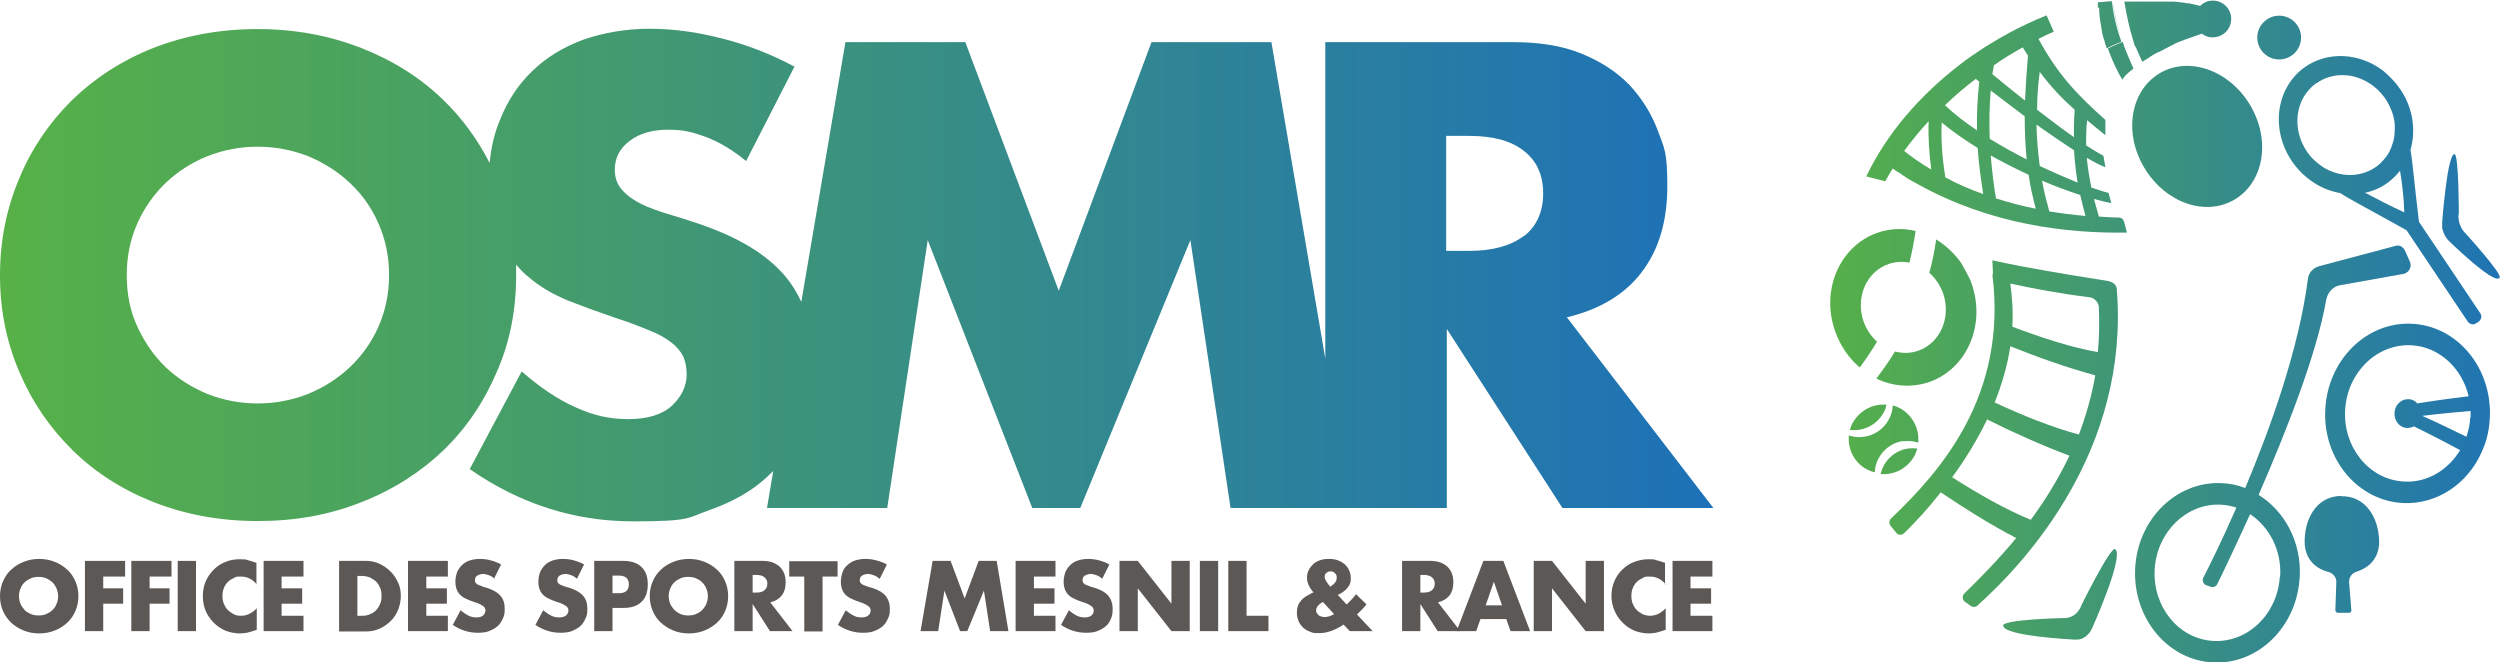 <?xml version="1.0" encoding="UTF-8"?> <svg xmlns="http://www.w3.org/2000/svg" xmlns:xlink="http://www.w3.org/1999/xlink" version="1.1" viewBox="0 0 765.3 202.8"><defs><style> .cls-1 { fill: url(#Dégradé_sans_nom_11); } .cls-2 { fill: url(#Dégradé_sans_nom_7); } .cls-3 { fill: url(#Dégradé_sans_nom_6); } .cls-4 { fill: url(#Dégradé_sans_nom_14); } .cls-5 { fill: url(#Dégradé_sans_nom_20); } .cls-6 { fill: url(#Dégradé_sans_nom_13); } .cls-7 { fill: #5c5856; } .cls-8 { fill: url(#Dégradé_sans_nom_2); } .cls-9 { fill: url(#Dégradé_sans_nom_19); } .cls-10 { fill: url(#Dégradé_sans_nom_23); } .cls-11 { fill: url(#Dégradé_sans_nom_18); } .cls-12 { fill: url(#Dégradé_sans_nom); } .cls-13 { fill: url(#Dégradé_sans_nom_9); } .cls-14 { fill: url(#Dégradé_sans_nom_22); } .cls-15 { fill: url(#Dégradé_sans_nom_4); } .cls-16 { fill: url(#Dégradé_sans_nom_12); } .cls-17 { fill: url(#Dégradé_sans_nom_16); } .cls-18 { fill: url(#Dégradé_sans_nom_3); } .cls-19 { fill: url(#Dégradé_sans_nom_21); } .cls-20 { fill: url(#Dégradé_sans_nom_15); } .cls-21 { fill: url(#Dégradé_sans_nom_5); } .cls-22 { fill: url(#Dégradé_sans_nom_10); } .cls-23 { fill: url(#Dégradé_sans_nom_17); } .cls-24 { fill: url(#Dégradé_sans_nom_8); } </style><linearGradient id="Dégradé_sans_nom" data-name="Dégradé sans nom" x1="557" y1="197.3" x2="774.7" y2="197.3" gradientTransform="translate(0 203.9) scale(1 -1)" gradientUnits="userSpaceOnUse"><stop offset="0" stop-color="#57b147"></stop><stop offset="1" stop-color="#1d71b8"></stop></linearGradient><linearGradient id="Dégradé_sans_nom_2" data-name="Dégradé sans nom 2" x1="556.9" y1="77.4" x2="774.9" y2="77.4" gradientTransform="translate(0 203.9) scale(1 -1)" gradientUnits="userSpaceOnUse"><stop offset="0" stop-color="#57b147"></stop><stop offset="1" stop-color="#1d71b8"></stop></linearGradient><linearGradient id="Dégradé_sans_nom_3" data-name="Dégradé sans nom 3" x1="556.9" y1="64.9" x2="774.9" y2="64.9" gradientTransform="translate(0 203.9) scale(1 -1)" gradientUnits="userSpaceOnUse"><stop offset="0" stop-color="#57b147"></stop><stop offset="1" stop-color="#1d71b8"></stop></linearGradient><linearGradient id="Dégradé_sans_nom_4" data-name="Dégradé sans nom 4" x1="556.9" y1="162.1" x2="774.9" y2="162.1" gradientTransform="translate(0 203.9) scale(1 -1)" gradientUnits="userSpaceOnUse"><stop offset="0" stop-color="#57b147"></stop><stop offset="1" stop-color="#1d71b8"></stop></linearGradient><linearGradient id="Dégradé_sans_nom_5" data-name="Dégradé sans nom 5" x1="556.9" y1="22" x2="774.9" y2="22" gradientTransform="translate(0 203.9) scale(1 -1)" gradientUnits="userSpaceOnUse"><stop offset="0" stop-color="#57b147"></stop><stop offset="1" stop-color="#1d71b8"></stop></linearGradient><linearGradient id="Dégradé_sans_nom_6" data-name="Dégradé sans nom 6" x1="557" y1="137.6" x2="774.9" y2="137.6" gradientTransform="translate(0 203.9) scale(1 -1)" gradientUnits="userSpaceOnUse"><stop offset="0" stop-color="#57b147"></stop><stop offset="1" stop-color="#1d71b8"></stop></linearGradient><linearGradient id="Dégradé_sans_nom_7" data-name="Dégradé sans nom 7" x1="556.9" y1="145.7" x2="774.9" y2="145.7" gradientTransform="translate(0 203.9) scale(1 -1)" gradientUnits="userSpaceOnUse"><stop offset="0" stop-color="#57b147"></stop><stop offset="1" stop-color="#1d71b8"></stop></linearGradient><linearGradient id="Dégradé_sans_nom_8" data-name="Dégradé sans nom 8" x1="556.9" y1="108.2" x2="774.8" y2="108.2" gradientTransform="translate(0 203.9) scale(1 -1)" gradientUnits="userSpaceOnUse"><stop offset="0" stop-color="#57b147"></stop><stop offset="1" stop-color="#1d71b8"></stop></linearGradient><linearGradient id="Dégradé_sans_nom_9" data-name="Dégradé sans nom 9" x1="556.9" y1="112.5" x2="774.8" y2="112.5" gradientTransform="translate(0 203.9) scale(1 -1)" gradientUnits="userSpaceOnUse"><stop offset="0" stop-color="#57b147"></stop><stop offset="1" stop-color="#1d71b8"></stop></linearGradient><linearGradient id="Dégradé_sans_nom_10" data-name="Dégradé sans nom 10" x1="557" y1="34.2" x2="774.8" y2="34.2" gradientTransform="translate(0 203.9) scale(1 -1)" gradientUnits="userSpaceOnUse"><stop offset="0" stop-color="#57b147"></stop><stop offset="1" stop-color="#1d71b8"></stop></linearGradient><linearGradient id="Dégradé_sans_nom_11" data-name="Dégradé sans nom 11" x1="556.9" y1="71.2" x2="774.9" y2="71.2" gradientTransform="translate(0 203.9) scale(1 -1)" gradientUnits="userSpaceOnUse"><stop offset="0" stop-color="#57b147"></stop><stop offset="1" stop-color="#1d71b8"></stop></linearGradient><linearGradient id="Dégradé_sans_nom_12" data-name="Dégradé sans nom 12" x1="556.9" y1="165.9" x2="774.9" y2="165.9" gradientTransform="translate(0 203.9) scale(1 -1)" gradientUnits="userSpaceOnUse"><stop offset="0" stop-color="#57b147"></stop><stop offset="1" stop-color="#1d71b8"></stop></linearGradient><linearGradient id="Dégradé_sans_nom_13" data-name="Dégradé sans nom 13" x1="556.6" y1="68.1" x2="776.7" y2="68.1" gradientTransform="translate(0 203.9) scale(1 -1)" gradientUnits="userSpaceOnUse"><stop offset="0" stop-color="#57b147"></stop><stop offset="1" stop-color="#1d71b8"></stop></linearGradient><linearGradient id="Dégradé_sans_nom_14" data-name="Dégradé sans nom 14" x1="556.9" y1="69.4" x2="774.9" y2="69.4" gradientTransform="translate(0 203.9) scale(1 -1)" gradientUnits="userSpaceOnUse"><stop offset="0" stop-color="#57b147"></stop><stop offset="1" stop-color="#1d71b8"></stop></linearGradient><linearGradient id="Dégradé_sans_nom_15" data-name="Dégradé sans nom 15" x1="556.9" y1="76.2" x2="774.8" y2="76.2" gradientTransform="translate(0 203.9) scale(1 -1)" gradientUnits="userSpaceOnUse"><stop offset="0" stop-color="#57b147"></stop><stop offset="1" stop-color="#1d71b8"></stop></linearGradient><linearGradient id="Dégradé_sans_nom_16" data-name="Dégradé sans nom 16" x1="557" y1="80" x2="774.6" y2="80" gradientTransform="translate(0 203.9) scale(1 -1)" gradientUnits="userSpaceOnUse"><stop offset="0" stop-color="#57b147"></stop><stop offset="1" stop-color="#1d71b8"></stop></linearGradient><linearGradient id="Dégradé_sans_nom_17" data-name="Dégradé sans nom 17" x1="556.9" y1="62.7" x2="774.9" y2="62.7" gradientTransform="translate(0 203.9) scale(1 -1)" gradientUnits="userSpaceOnUse"><stop offset="0" stop-color="#57b147"></stop><stop offset="1" stop-color="#1d71b8"></stop></linearGradient><linearGradient id="Dégradé_sans_nom_18" data-name="Dégradé sans nom 18" x1="556.9" y1="192.4" x2="774.9" y2="192.4" gradientTransform="translate(0 203.9) scale(1 -1)" gradientUnits="userSpaceOnUse"><stop offset="0" stop-color="#57b147"></stop><stop offset="1" stop-color="#1d71b8"></stop></linearGradient><linearGradient id="Dégradé_sans_nom_19" data-name="Dégradé sans nom 19" x1="556.8" y1="185.3" x2="775" y2="185.3" gradientTransform="translate(0 203.9) scale(1 -1)" gradientUnits="userSpaceOnUse"><stop offset="0" stop-color="#57b147"></stop><stop offset="1" stop-color="#1d71b8"></stop></linearGradient><linearGradient id="Dégradé_sans_nom_20" data-name="Dégradé sans nom 20" x1="556.9" y1="185.3" x2="774.9" y2="185.3" gradientTransform="translate(0 203.9) scale(1 -1)" gradientUnits="userSpaceOnUse"><stop offset="0" stop-color="#57b147"></stop><stop offset="1" stop-color="#1d71b8"></stop></linearGradient><linearGradient id="Dégradé_sans_nom_21" data-name="Dégradé sans nom 21" x1="557" y1="196.3" x2="774.8" y2="196.3" gradientTransform="translate(0 203.9) scale(1 -1)" gradientUnits="userSpaceOnUse"><stop offset="0" stop-color="#57b147"></stop><stop offset="1" stop-color="#1d71b8"></stop></linearGradient><linearGradient id="Dégradé_sans_nom_22" data-name="Dégradé sans nom 22" x1="556.9" y1="194.4" x2="774.9" y2="194.4" gradientTransform="translate(0 203.9) scale(1 -1)" gradientUnits="userSpaceOnUse"><stop offset="0" stop-color="#57b147"></stop><stop offset="1" stop-color="#1d71b8"></stop></linearGradient><linearGradient id="Dégradé_sans_nom_23" data-name="Dégradé sans nom 23" x1="0" y1="119.7" x2="524.2" y2="119.7" gradientTransform="translate(0 203.9) scale(1 -1)" gradientUnits="userSpaceOnUse"><stop offset="0" stop-color="#57b147"></stop><stop offset="1" stop-color="#1d71b8"></stop></linearGradient></defs><g><g id="a"><g><path class="cls-12" d="M649.7,12.8c-1.4-3.9-2.3-7.9-2.9-12.4h0c.5,4.6,1.5,8.5,2.9,12.4Z"></path><path class="cls-8" d="M738.2,99.1c-13.9-.6-25.7,11.2-26.4,26.4-.7,15.2,10.1,27.9,24,28.5,10.3.4,19.5-5.9,23.8-15.4.6-1.4,1.2-2.8,1.6-4.3.6-2.1.9-4.4,1-6.7.6-15.2-10.1-27.9-24-28.5h0ZM756.2,127.7c-.1,2.1-.5,4.1-1.2,6-3.3-1.6-8.1-4-13.5-6.4,5.8-.7,11.2-1.2,14.8-1.5,0,.7,0,1.3,0,2ZM740,123.5c-.7-.8-1.6-1.3-2.7-1.3-2.2-.1-4.2,1.7-4.3,4.2-.1,2.4,1.5,4.5,3.8,4.6.8,0,1.5-.1,2.1-.5,5.9,2.9,11.1,5.6,14.2,7.3-3.7,6.1-10.2,10.1-17.3,9.6-10.6-.6-18.6-10.5-17.9-22,.7-11.5,9.8-20.3,20.4-19.7,8.5.5,15.4,7.1,17.4,15.6-4,.5-9.7,1.2-15.7,2.2h0Z"></path><path class="cls-18" d="M691.4,151.5c8.2-18.8,17.8-43,20.7-59.7.4-2.1,1.8-3.8,3.8-4.4l20.1-3.6c1.5-.5,2.3-2.1,1.8-3.5l-1.5-3.4c-.7-1.5-1.8-2-3.1-1.6l-23.3,6.2c-1.8.5-3.2,2-3.4,3.9-2.8,21.5-11.5,45.7-19.2,64-2.3-.9-4.7-1.4-7.3-1.5-13.9-.6-25.8,11.2-26.4,26.4-.6,15.1,10.1,27.9,24,28.5,13.9.6,25.7-11.2,26.4-26.4.5-10.6-4.7-20-12.6-24.9h0ZM697.9,176.5c-.7,11.5-9.8,20.3-20.4,19.7-10.6-.6-18.6-10.5-17.9-22,.7-11.5,9.9-20.3,20.4-19.7,1.6.1,3.1.4,4.6.9-4.5,10.3-8.4,18.1-10.1,21.4-.5.9,0,2.1,1,2.4l1.2.4c.8.3,1.7,0,2.1-.9,1.5-3,5.3-11,10-21.3,5.9,3.9,9.7,11.1,9.2,19.1h0Z"></path><path class="cls-15" d="M684.2,61c8.9-5.4,11-18.3,4.5-29-6.4-10.6-18.8-14.9-27.7-9.5-8.9,5.4-11,18.3-4.5,29s18.8,14.9,27.7,9.5Z"></path><path class="cls-21" d="M637.1,185.5c-1,2.4-3,3.8-5.4,3.7,0,0-18.6.4-18.5,2.3.2,3.3,22,4.3,22,4.3.6,0,1.2,0,1.8-.2.2,0,.5-.2.7-.3,1.2-.6,2.1-1.6,2.7-2.9,0,0,10-22.2,7.1-24.3-1.4-1-10.5,17.5-10.5,17.5h0Z"></path><path class="cls-3" d="M752.7,65.6s0-18.2-1.3-18.4c-2.2-.4-3.8,20.7-3.8,20.7,0,.6,0,1.2,0,1.8,0,.3.1.5.2.8.3,1.2,1,2.4,1.8,3.2,0,0,14.1,13.8,15.6,11.3.8-1.2-10.4-13.5-10.4-13.5-1.5-1.4-2.4-3.7-2.2-5.9h0Z"></path><path class="cls-2" d="M702.2,50.2c3.7,4.9,8.8,8,14.2,8.9,2.8,1.9,10.2,5.7,20.3,11.4l18.7,27.9c.6.9,1.8,1.2,2.7.5l.6-.4c.9-.6,1.2-1.8.5-2.7l-18.7-27.9c-1.3-10.4-1.9-18.1-2.6-22,1.8-6.3.7-13.6-3.8-19.5-.2-.3-.4-.5-.6-.8-1.2-1.4-2.5-2.7-3.8-3.8-7.3-5.7-17.3-6.3-24.5-1-8.8,6.6-10.2,19.7-3,29.4h0ZM734.7,52.3c.6,3.6,1.2,8.4,1.3,12.7-3.8-1.7-8.6-4.2-12-6,2.5-.5,5-1.6,7.1-3.2,1.3-1,2.5-2.2,3.5-3.4h0ZM709.1,25.5c1.3-.9,2.7-1.6,4.2-2,1.1-.3,2.3-.5,3.4-.5,1.3,0,2.6.1,3.8.4,1.5.4,3.1,1,4.5,1.9,1.9,1.1,3.6,2.7,5,4.6,1.2,1.7,2,3.5,2.6,5.4.3,1.2.5,2.3.5,3.5,0,1.8-.1,3.6-.7,5.2-.5,1.8-1.4,3.5-2.7,4.9-.6.7-1.3,1.4-2.1,2,0,0-.2.1-.3.2-1.1.8-2.4,1.4-3.6,1.8-4,1.3-8.4.7-12.2-1.5-1.2-.8-2.4-1.7-3.5-2.8h0c-.6-.6-1.1-1.2-1.6-1.9-5-7.1-3.9-16.5,2.6-21.2h0Z"></path><path class="cls-24" d="M587.1,107.4c-2.3.8-4.7.8-7,.2-1.8,3-3.8,5.7-5.7,8.3,5,2.4,10.8,2.9,16.3,1,11.5-4.1,17.3-17.6,12.8-30.2-.1-.4-.3-.7-.4-1.1-.9-1.8-1.8-3.5-2.8-5.2-2.1-2.9-4.7-5.3-7.6-7.1-.5,3.6-1.2,7-2.1,10.2,1.9,1.7,3.4,3.9,4.3,6.5,2.4,7.3-1,15.1-7.8,17.4h0Z"></path><path class="cls-13" d="M569.3,112.5c1.8-2.4,3.6-5.1,5.3-7.9-1.8-1.6-3.3-3.8-4.2-6.4-2.4-7.3,1-15.1,7.8-17.4,2.1-.7,4.2-.8,6.3-.4.8-3.1,1.4-6.3,1.9-9.7-3.8-.9-7.9-.8-11.8.6-11.5,4.1-17.3,17.6-12.8,30.2,1.6,4.4,4.2,8.2,7.5,11h0Z"></path><path class="cls-22" d="M716.6,151.8c-7.9.2-11.2,7.6-11.1,14.2.1,5,3.1,8,7.3,9.1,1.4.4,2.4,1.6,2.4,3l-.3,8.7c0,.4.4.8.8.8h1.7s1.7,0,1.7,0c.4,0,.8-.4.7-.8l-.7-8.7c0-1.4.9-2.7,2.3-3.1,4.1-1.3,7-4.4,6.9-9.4-.1-6.6-3.8-13.9-11.7-13.7h0Z"></path><path class="cls-1" d="M645.8,86.1c-13.9-2.2-25.4-4.1-35.9-6.4l.2,4.3h-.2c4.7,37.3-16.1,60.5-31,74.7-.6.6-.7,1.5-.2,2.2.5.7,1.2,1.4,1.8,2.2.6.8,1.7.8,2.4.1,3.5-3.4,7.4-7.6,11.2-12.5,7.4,5,15.2,9.9,23.1,14-5.8,7-11.5,12.7-15.9,17-.7.7-.6,1.9.2,2.5.6.4,1.2.9,1.8,1.3.6.4,1.5.4,2-.1,15.1-13.5,46.6-47.8,42.7-96.8,0-1.2-1-2.2-2.2-2.4h0ZM621.6,159.1c-7.5-3.1-15.7-7.7-24-13,3.9-5.3,7.6-11.3,10.7-17.7,8.2,4.1,16.7,7.9,25.2,11.1-3.5,7.3-7.6,13.9-11.9,19.7h0ZM636.3,133c-7.8-2.1-16.7-5.6-25.7-9.8,2.2-5.5,3.9-11.2,4.8-17.2,8.5,3.4,17.2,6.5,26,8.9-1.1,6.4-2.9,12.5-5,18.1h0ZM642.2,107.8c-7.9-1.4-17-4.3-26.2-7.8.3-4.3,0-8.8-.6-13.2,7.3,1.6,15.3,3.1,24.3,4.2,1.5.2,2.7,1.6,2.8,3,.2,4.8.1,9.4-.3,13.8h0Z"></path><path class="cls-16" d="M648.7,66.6c-2,0-4.1-.2-6.2-.3-.5-1.8-1-3.6-1.5-5.4,1.9.5,3.7,1,5.3,1.3l-.8-3.1c-1.6-.5-3.4-1-5.3-1.7-.6-3-1.1-6-1.4-9.1,2.2,1.3,4.1,2.3,5.7,2.9l-.6-3.5c-1.5-.8-3.3-1.9-5.3-3.2,0-2.5,0-5,.3-7.7,1.8,1.5,3.6,3,5.6,4.6v-4.7c-8.9-7.9-14.5-13.9-20.5-24.8,1.5-.8,3.1-1.5,4.7-2.2l-2.2-5c-8,3.2-15.7,7.4-22.9,12.4h0c-1.3.9-2.6,1.8-3.8,2.8h0c-12.2,9.4-22.3,21.1-28.5,34.1l5.8,1.5c.7-1.3,1.5-2.6,2.3-3.9h0c.7.5,1.3.9,2,1.3.3.2.7.4,1,.7.5.3,1,.6,1.5,1,.4.2.8.5,1.2.7.4.2.8.5,1.3.7.3.2.6.3.9.5h0c22,12.2,45.3,15,63.8,14.7l-.9-3.4c-.2-.7-.8-1.2-1.5-1.2h0ZM624.4,22c3.5,4.7,6.9,8.2,10.7,11.6-.2,3-.3,5.8-.2,8.4-3.6-2.5-7.5-5.5-11.3-8.4,0-4,.3-7.9.8-11.5h0ZM610.5,19.9c2.8-2,5.8-3.8,8.7-5.4.5.9,1.1,1.7,1.6,2.5-.4,4.8-.7,9.3-.9,13.8-3.7-2.9-7.2-5.8-10-8.1.2-.9.3-1.9.5-2.8h0ZM604.8,24.1c.3.3.7.6,1.1.9-.6,5.2-.8,10.2-.7,14.9-3.9-2.6-7.2-5.2-9.8-7.7,3-2.9,6.2-5.6,9.5-8.1ZM586.8,49.1c-.8-.6-1.7-1.2-2.5-1.8-.2-.1-.3-.2-.5-.4-.3-.2-.6-.5-.9-.7,2.3-3.1,4.8-6.2,7.5-9.1-.2,5.1.2,10.2.8,14.8-1.5-.9-3-1.8-4.4-2.8h0ZM595.5,54.3c-.8-5-1.4-10.9-1.1-16.8,3.2,2.7,7,5.3,11,7.8.3,4.8,1,9.4,1.7,14.1-4-1.4-7.9-3.1-11.6-5.1h0ZM609.4,27.7c3.1,2.4,6.7,5.1,10.4,7.9,0,4.5.2,8.9.6,13.2-3.9-2-7.7-4.1-11.3-6.3-.2-5-.1-10,.3-14.7ZM611,60.7c-.7-4-1.2-8.5-1.6-13.1,3.8,2.1,7.7,4.1,11.6,5.9.5,3.6,1.3,7,2.2,10.4-4.1-.8-8.2-1.9-12.3-3.2h0ZM623.5,38.2c3.9,2.8,7.9,5.5,11.4,7.8.2,3.5.6,6.7,1.1,9.9-3.6-1.5-7.6-3.2-11.6-5.1-.5-4.1-.9-8.3-1-12.5h0ZM627.3,64.6c-.8-2.9-1.6-6-2.2-9.3,4,1.7,8,3.2,11.7,4.4.5,2.1,1,4.2,1.6,6.4-3.7-.3-7.4-.8-11.1-1.4h0Z"></path><path class="cls-7" d="M587.2,135.5h0c0,.1,0,.3,0,.4,0-.1,0-.3,0-.4h0Z"></path><path class="cls-6" d="M587.2,135.5h0c0,.1,0,.3,0,.4,0-.1,0-.3,0-.4h0Z"></path><path class="cls-4" d="M582.5,135.1c1.6-.2,3.2-.1,4.7.4.4-4.1-1.6-8.3-5.5-10.5-.8-.4-1.5-.7-2.3-.9,0,1.5-.5,3.1-1.3,4.5-2.4,4.3-7.6,6.2-12.1,4.7,0-.3,0-.6.1-.9-.8,4.4,1.2,9.1,5.4,11.3.8.4,1.6.7,2.4.9.2-4.7,3.8-8.9,8.7-9.6h0Z"></path><path class="cls-20" d="M567.2,129.3c-.4.7-.7,1.5-.9,2.3,4,.5,8.1-1.4,10.2-5.1.5-.8.8-1.7,1-2.6-4.1-.4-8.2,1.7-10.3,5.5Z"></path><path class="cls-17" d="M578.1,123.9c-.2,0-.3,0-.5,0h0c.2,0,.3,0,.5,0h0Z"></path><path class="cls-23" d="M586,139.6c.4-.7.7-1.5.9-2.3-.9-.1-1.8-.1-2.8,0-4.2.6-7.5,3.8-8.4,7.8,4.1.4,8.2-1.7,10.3-5.5Z"></path><path class="cls-11" d="M697.7,18.2c3.7,0,6.7-3,6.7-6.7s-3-6.7-6.7-6.7-6.7,3-6.7,6.7,3,6.7,6.7,6.7Z"></path><path class="cls-9" d="M655.8,19c.4-.3.8-.5,1.2-.8-.4.3-.9.5-1.3.8h0Z"></path><path class="cls-5" d="M645.4,15.2c0,.1,0,.2.1.3.3.9.7,1.7,1,2.5.4,1,.8,1.9,1.2,2.7,1.1,2.3,2,3.7,2,3.7h0c.4-.8,1.5-2,3.4-3.4-.8-1.8-1.6-3.7-2.3-5.4-.4-.9-.7-1.8-1-2.8-1.5.6-3,1.3-4.5,2,0,.1,0,.2.1.4h0Z"></path><path class="cls-19" d="M642.6,2.4c0,.1,0,.3,0,.4,0,.5,0,1,.1,1.6,0,0,0,.2,0,.3.1,1.1.3,2.2.5,3.3,0,0,0,.1,0,.2.1.5.2,1.1.3,1.6,0,0,0,.1,0,.2.2,1.1.6,2.1.9,3.1,0,0,0,.1,0,.2.2.5.3.9.5,1.4,0,0,0,0,0,.1,1.5-.8,3-1.4,4.5-2-1.4-3.9-2.4-7.8-2.9-12.4h0c-.7,0-1.3,0-1.8.1-1.6.1-2.5.2-2.5.2v.2c0,.5,0,1,0,1.4h0Z"></path><path class="cls-14" d="M653.7,14.1c.2.5.4,1,.6,1.5.5,1.1,1,2.3,1.5,3.3.4-.3.8-.5,1.3-.8.1,0,.2-.1.3-.2.2-.1.3-.2.5-.3.1-.1.3-.2.4-.3.2,0,.3-.2.5-.3.2-.1.3-.2.5-.3.1,0,.3-.2.5-.3.2-.1.4-.2.6-.3.2,0,.3-.2.5-.2.2-.1.4-.2.6-.3.2,0,.3-.2.4-.2.2-.1.5-.2.7-.4.1,0,.3-.1.4-.2.3-.1.6-.3,1-.5,0,0,.1,0,.2-.1.4-.2.8-.4,1.2-.6.1,0,.2-.1.3-.2.3-.1.6-.3.9-.4.2,0,.3-.1.5-.2.2-.1.5-.2.8-.3.2,0,.4-.1.5-.2.3-.1.5-.2.8-.3.2,0,.4-.1.6-.2.2-.1.5-.2.8-.3.2,0,.4-.1.6-.2.3-.1.5-.2.8-.3.2,0,.4-.1.6-.2.3-.1.6-.2.9-.3.2,0,.3-.1.5-.2,1.1.8,2.4,1.3,3.8,1.1,3.1-.2,5.4-2.9,5.2-6-.2-3.1-2.9-5.4-6-5.2-1.4.1-2.6.7-3.5,1.6-.2,0-.5-.1-.7-.2-.2,0-.3,0-.5-.1-.3,0-.5-.1-.8-.2-.2,0-.3,0-.5-.1-.3,0-.6-.1-.9-.2-.2,0-.3,0-.5,0-.3,0-.7-.1-1-.2-.1,0-.2,0-.4,0-.9-.1-1.9-.3-2.9-.3,0,0-.2,0-.3,0-.4,0-.8,0-1.1,0-.1,0-.3,0-.4,0-.3,0-.7,0-1,0-.1,0-.3,0-.5,0-.3,0-.7,0-1.1,0-.1,0-.2,0-.4,0-1,0-1.9,0-2.9,0h-2c-.3,0-.5,0-.8,0h-.6c-.2,0-.5,0-.8,0-.2,0-.4,0-.6,0-.3,0-.5,0-.8,0-.3,0-.7,0-1,0-.2,0-.4,0-.6,0h-.1c.7,4.1,1.5,8,2.6,11.5.2.8.5,1.7.8,2.5h0Z"></path></g><g><path class="cls-10" d="M479.4,97.2c10.2-2.4,17.9-7,23.1-13.8,5.2-6.8,7.9-15.5,7.9-26.4s-1-11.7-2.9-17c-2-5.3-4.9-9.9-8.7-14-3.9-4-8.8-7.2-14.7-9.6-5.9-2.4-12.9-3.5-20.8-3.5h-57.6v96.9l-16.5-96.9h-36.7l-28.4,76.1-28.6-76.1h-36.7l-13.5,79.5c-1.3-2.8-2.9-5.4-4.8-7.7-5.7-6.8-14.5-12.1-26.6-16.2-3-1-6-2-9.1-2.9-3.1-.9-5.9-1.9-8.4-3.1-2.4-1.2-4.4-2.6-5.9-4.3-1.5-1.6-2.3-3.7-2.3-6.2,0-3.7,1.5-6.6,4.6-8.9,3-2.3,7-3.4,11.8-3.4s7.6.8,11.7,2.3c4.1,1.6,8.1,4,12.1,7.3l14.8-28.9c-7.1-3.8-14.5-6.7-22.1-8.6-7.7-2-15.1-3-22.2-3s-14.3,1.2-20.5,3.4c-6.1,2.3-11.2,5.4-15.5,9.6-4.2,4-7.5,9-9.8,14.8-1.7,4-2.8,8.5-3.2,13.3-3.7-7.2-8.4-13.7-14.2-19.3-7-6.8-15.4-12.1-25.1-15.9-9.7-3.8-20.3-5.8-31.8-5.8s-22.2,2-31.9,5.8c-9.6,3.8-17.9,9.2-24.8,15.9-6.9,6.8-12.4,14.8-16.2,24C2,63.8,0,73.6,0,84.3s2,20.4,5.9,29.5c3.9,9.2,9.3,17.1,16.3,24,6.9,6.8,15.2,12.1,24.8,15.9,9.7,3.8,20.3,5.8,31.9,5.8s22-1.9,31.8-5.8c9.7-3.8,18.1-9.2,25.1-15.9,7-6.8,12.4-14.8,16.3-24,4-9.1,5.9-18.9,5.9-29.5s0-2.2,0-3.3c1.2,1.4,2.4,2.7,3.8,3.8,3.6,3.1,7.7,5.4,12.3,7.3,4.6,1.8,9.3,3.5,14,5.1,4,1.3,7.5,2.6,10.3,3.8,2.9,1.1,5.1,2.3,6.9,3.7,1.8,1.3,3,2.8,3.8,4.3.7,1.6,1.1,3.4,1.1,5.6,0,3.5-1.5,6.7-4.4,9.5-3,2.8-7.5,4.2-13.5,4.2s-10.7-1.2-16.1-3.6c-5.4-2.4-10.9-6.1-16.5-11l-15.9,29.9c15.4,10.7,32.1,16,50.1,16s16.5-1.1,23.4-3.5c6.8-2.4,12.6-5.6,17.3-9.9.7-.7,1.4-1.3,2.1-2l-1.9,11.3h36.8l12.4-82,32,82h14.7l33.7-82,12.3,82h66.2v-54.8l35.4,54.8h46.2l-44.8-58.3h0ZM115.9,99.9c-2.1,4.8-5.1,9-8.8,12.5-3.7,3.5-8,6.2-12.8,8.2-4.9,1.9-10,2.9-15.4,2.9s-10.6-1-15.4-2.9c-4.8-2-9.1-4.7-12.8-8.2-3.6-3.5-6.5-7.7-8.7-12.5s-3.2-10-3.2-15.7,1.1-11,3.2-15.7c2.1-4.8,5.1-9,8.7-12.5,3.7-3.5,7.9-6.2,12.8-8.2,4.9-1.9,10-2.9,15.4-2.9s10.5,1,15.4,2.9c4.8,2,9.1,4.7,12.8,8.2,3.8,3.5,6.7,7.7,8.8,12.5s3.2,10,3.2,15.7-1.1,10.9-3.2,15.7ZM466.5,72.2c-3.9,3-9.5,4.6-16.8,4.6h-7v-35.2h7c7.4,0,12.9,1.5,16.8,4.6,3.9,3,5.9,7.4,5.9,13s-2,10.1-5.9,13.1h0Z"></path><g><path class="cls-7" d="M0,182.5c0-1.6.3-3.1.9-4.5.6-1.4,1.4-2.6,2.5-3.6,1.1-1,2.3-1.8,3.8-2.4,1.5-.6,3.1-.9,4.8-.9s3.3.3,4.8.9,2.7,1.4,3.8,2.4c1.1,1,1.9,2.2,2.5,3.6.6,1.4.9,2.9.9,4.5s-.3,3.1-.9,4.5-1.4,2.6-2.5,3.6-2.3,1.8-3.8,2.4c-1.5.6-3.1.9-4.8.9s-3.3-.3-4.8-.9c-1.5-.6-2.7-1.4-3.8-2.4-1-1-1.9-2.2-2.5-3.6C.3,185.6,0,184.1,0,182.5ZM5.8,182.5c0,.9.2,1.6.5,2.4.3.7.8,1.3,1.3,1.9.5.5,1.2.9,1.9,1.2.7.3,1.5.4,2.3.4s1.6-.1,2.3-.4c.7-.3,1.4-.7,1.9-1.2.6-.5,1-1.2,1.3-1.9.3-.7.5-1.5.5-2.4s-.2-1.6-.5-2.4c-.3-.7-.8-1.4-1.3-1.9-.6-.5-1.2-.9-1.9-1.2-.7-.3-1.5-.4-2.3-.4s-1.6.1-2.3.4c-.7.3-1.4.7-1.9,1.2-.6.5-1,1.2-1.3,1.9-.3.7-.5,1.5-.5,2.4Z"></path><path class="cls-7" d="M38.3,176.5h-6.7v3.6h6.1v4.7h-6.1v8.4h-5.6v-21.5h12.3v4.7h0Z"></path><path class="cls-7" d="M52.5,176.5h-6.7v3.6h6.1v4.7h-6.1v8.4h-5.6v-21.5h12.3v4.7h0Z"></path><path class="cls-7" d="M60,171.7v21.5h-5.6v-21.5h5.6Z"></path><path class="cls-7" d="M78.6,178.9c-1.3-1.6-2.9-2.4-4.8-2.4s-1.6.1-2.3.5c-.7.3-1.3.7-1.8,1.2-.5.5-.9,1.1-1.2,1.9-.3.7-.4,1.5-.4,2.3s.1,1.6.4,2.4c.3.7.7,1.4,1.2,1.9.5.5,1.1.9,1.8,1.3s1.5.5,2.3.5c1.8,0,3.4-.8,4.8-2.3v6.6l-.6.2c-.8.3-1.7.5-2.4.7-.8.1-1.5.2-2.2.2-1.5,0-2.9-.3-4.3-.8-1.4-.6-2.6-1.4-3.6-2.4-1-1-1.9-2.2-2.5-3.6-.6-1.4-.9-2.9-.9-4.6s.3-3.2.9-4.6c.6-1.4,1.5-2.6,2.5-3.6,1-1,2.2-1.8,3.6-2.3,1.4-.6,2.8-.8,4.3-.8s1.7,0,2.5.3c.8.2,1.7.5,2.6.8v6.7h0Z"></path><path class="cls-7" d="M92.9,176.5h-6.7v3.6h6.3v4.7h-6.3v3.7h6.7v4.7h-12.2v-21.5h12.2v4.7h0Z"></path><path class="cls-7" d="M103.8,171.7h8.3c1.5,0,2.8.3,4.1.9,1.3.6,2.4,1.4,3.4,2.4,1,1,1.7,2.1,2.3,3.4.6,1.3.8,2.7.8,4.1s-.3,2.8-.8,4.1c-.5,1.3-1.3,2.5-2.2,3.4-1,1-2.1,1.8-3.4,2.4-1.3.6-2.7.9-4.2.9h-8.3v-21.5h0ZM109.4,188.5h1.3c1,0,1.8-.1,2.6-.5.8-.3,1.4-.7,1.9-1.3.5-.5.9-1.2,1.2-1.9.3-.7.4-1.5.4-2.4s-.1-1.7-.4-2.4c-.3-.7-.7-1.4-1.2-1.9-.5-.5-1.2-.9-1.9-1.3-.8-.3-1.6-.5-2.6-.5h-1.3v12h0Z"></path><path class="cls-7" d="M137.1,176.5h-6.6v3.6h6.3v4.7h-6.3v3.7h6.6v4.7h-12.2v-21.5h12.2v4.7h0Z"></path><path class="cls-7" d="M151.5,177.2c-.6-.5-1.2-.9-1.8-1.1-.6-.2-1.2-.4-1.8-.4s-1.3.2-1.8.5-.7.8-.7,1.4.1.7.3.9c.2.2.5.5.9.6s.8.3,1.2.5c.5.1.9.3,1.4.4,1.8.6,3.2,1.4,4,2.4.9,1,1.3,2.3,1.3,4s-.2,2.1-.6,3-.9,1.7-1.6,2.3c-.7.6-1.6,1.1-2.6,1.5s-2.2.5-3.5.5c-2.7,0-5.2-.8-7.6-2.4l2.4-4.5c.8.7,1.7,1.3,2.5,1.7.8.4,1.6.5,2.4.5s1.6-.2,2-.6c.4-.4.7-.9.7-1.4s0-.6-.2-.9-.3-.5-.6-.6c-.3-.2-.6-.4-1-.6s-.9-.4-1.6-.6c-.7-.2-1.4-.5-2.1-.8-.7-.3-1.3-.6-1.9-1.1-.5-.4-1-1-1.3-1.7s-.5-1.6-.5-2.6.2-2,.5-2.9c.4-.9.9-1.6,1.5-2.2.6-.6,1.4-1.1,2.3-1.4s2-.5,3.1-.5,2.2.1,3.3.4,2.3.7,3.3,1.3l-2.2,4.4h0Z"></path><path class="cls-7" d="M176.7,177.2c-.6-.5-1.2-.9-1.8-1.1-.6-.2-1.2-.4-1.8-.4s-1.3.2-1.8.5c-.4.3-.7.8-.7,1.4s.1.7.3.9c.2.2.5.5.9.6.4.2.8.3,1.3.5.5.1.9.3,1.4.4,1.8.6,3.2,1.4,4,2.4.9,1,1.3,2.3,1.3,4s-.2,2.1-.6,3c-.4.9-.9,1.7-1.6,2.3-.7.6-1.6,1.1-2.6,1.5-1,.4-2.2.5-3.5.5-2.7,0-5.2-.8-7.6-2.4l2.4-4.5c.8.7,1.7,1.3,2.5,1.7s1.6.5,2.4.5,1.6-.2,2.1-.6c.4-.4.7-.9.7-1.4s0-.6-.2-.9-.3-.5-.6-.6c-.3-.2-.6-.4-1-.6s-.9-.4-1.6-.6c-.7-.2-1.4-.5-2.1-.8-.7-.3-1.3-.6-1.9-1.1-.5-.4-1-1-1.3-1.7s-.5-1.6-.5-2.6.2-2,.5-2.9c.4-.9.9-1.6,1.5-2.2.6-.6,1.4-1.1,2.3-1.4s2-.5,3.1-.5,2.2.1,3.3.4c1.1.3,2.3.7,3.3,1.3l-2.2,4.4h0Z"></path><path class="cls-7" d="M187.5,193.2h-5.6v-21.5h8.9c2.4,0,4.3.6,5.6,1.9,1.3,1.2,1.9,3,1.9,5.3s-.6,4.1-1.9,5.3c-1.3,1.3-3.1,1.9-5.6,1.9h-3.3v7.1h0ZM187.5,181.6h1.9c2.1,0,3.1-.9,3.1-2.7s-1-2.7-3.1-2.7h-1.9v5.4h0Z"></path><path class="cls-7" d="M198.9,182.5c0-1.6.3-3.1.9-4.5.6-1.4,1.4-2.6,2.5-3.6,1-1,2.3-1.8,3.8-2.4s3.1-.9,4.8-.9,3.3.3,4.8.9,2.7,1.4,3.8,2.4c1.1,1,1.9,2.2,2.5,3.6.6,1.4.9,2.9.9,4.5s-.3,3.1-.9,4.5c-.6,1.4-1.4,2.6-2.5,3.6-1.1,1-2.3,1.8-3.8,2.4-1.5.6-3.1.9-4.8.9s-3.4-.3-4.8-.9c-1.5-.6-2.7-1.4-3.8-2.4-1.1-1-1.9-2.2-2.5-3.6-.6-1.4-.9-2.9-.9-4.5ZM204.7,182.5c0,.9.2,1.6.5,2.4.3.7.8,1.3,1.3,1.9.6.5,1.2.9,1.9,1.2.7.3,1.5.4,2.3.4s1.6-.1,2.3-.4,1.4-.7,1.9-1.2,1-1.2,1.3-1.9c.3-.7.5-1.5.5-2.4s-.2-1.6-.5-2.4c-.3-.7-.8-1.4-1.3-1.9s-1.2-.9-1.9-1.2c-.7-.3-1.5-.4-2.3-.4s-1.6.1-2.3.4c-.7.3-1.4.7-1.9,1.2-.6.5-1,1.2-1.3,1.9-.3.7-.5,1.5-.5,2.4Z"></path><path class="cls-7" d="M242.7,193.2h-7l-5.3-8.3v8.3h-5.6v-21.5h8.7c1.2,0,2.2.2,3.1.5.9.4,1.6.8,2.2,1.4.6.6,1,1.3,1.3,2.1.3.8.4,1.7.4,2.6,0,1.6-.4,3-1.2,4-.8,1-1.9,1.7-3.5,2.1l6.8,8.8h0ZM230.4,181.4h1.1c1.1,0,1.9-.2,2.5-.7.6-.5.9-1.1.9-2s-.3-1.5-.9-2c-.6-.5-1.4-.7-2.5-.7h-1.1v5.3h0Z"></path><path class="cls-7" d="M251.8,176.5v16.8h-5.6v-16.8h-4.6v-4.7h14.8v4.7h-4.6,0Z"></path><path class="cls-7" d="M269.3,177.2c-.6-.5-1.2-.9-1.8-1.1s-1.2-.4-1.8-.4-1.3.2-1.8.5c-.5.3-.7.8-.7,1.4s.1.7.3.9c.2.2.5.5.9.6.4.2.8.3,1.3.5.5.1.9.3,1.4.4,1.8.6,3.2,1.4,4,2.4.8,1,1.3,2.3,1.3,4s-.2,2.1-.6,3-.9,1.7-1.6,2.3c-.7.6-1.6,1.1-2.6,1.5-1,.4-2.2.5-3.5.5-2.7,0-5.2-.8-7.6-2.4l2.4-4.5c.8.7,1.7,1.3,2.5,1.7s1.6.5,2.4.5,1.6-.2,2-.6c.5-.4.7-.9.7-1.4s0-.6-.2-.9c-.1-.2-.3-.5-.6-.6-.3-.2-.6-.4-1-.6-.4-.2-.9-.4-1.5-.6-.7-.2-1.4-.5-2.1-.8-.7-.3-1.3-.6-1.9-1.1-.5-.4-1-1-1.3-1.7-.3-.7-.5-1.6-.5-2.6s.2-2,.5-2.9c.3-.9.8-1.6,1.5-2.2.6-.6,1.4-1.1,2.3-1.4.9-.3,2-.5,3.1-.5s2.2.1,3.3.4c1.2.3,2.3.7,3.4,1.3l-2.2,4.4h0Z"></path><path class="cls-7" d="M281.8,193.2l3.7-21.5h5.5l4.3,11.5,4.3-11.5h5.5l3.6,21.5h-5.6l-1.9-12.4-5.1,12.4h-2.2l-4.8-12.4-1.9,12.4h-5.6Z"></path><path class="cls-7" d="M323.1,176.5h-6.6v3.6h6.3v4.7h-6.3v3.7h6.6v4.7h-12.2v-21.5h12.2v4.7h0Z"></path><path class="cls-7" d="M337.5,177.2c-.6-.5-1.2-.9-1.8-1.1-.6-.2-1.2-.4-1.8-.4s-1.3.2-1.8.5c-.5.3-.7.8-.7,1.4s.1.7.3.9c.2.2.5.5.9.6s.8.3,1.3.5c.5.1.9.3,1.4.4,1.8.6,3.2,1.4,4,2.4.8,1,1.3,2.3,1.3,4s-.2,2.1-.5,3c-.4.9-.9,1.7-1.6,2.3-.7.6-1.6,1.1-2.6,1.5-1,.4-2.2.5-3.5.5-2.7,0-5.2-.8-7.6-2.4l2.4-4.5c.8.7,1.7,1.3,2.5,1.7.8.4,1.6.5,2.4.5s1.6-.2,2-.6c.5-.4.7-.9.7-1.4s0-.6-.2-.9c-.1-.2-.3-.5-.6-.6-.3-.2-.6-.4-1-.6-.4-.2-1-.4-1.6-.6-.7-.2-1.4-.5-2.1-.8-.7-.3-1.3-.6-1.9-1.1-.5-.4-1-1-1.3-1.7s-.5-1.6-.5-2.6.2-2,.5-2.9c.4-.9.9-1.6,1.5-2.2.6-.6,1.4-1.1,2.3-1.4.9-.3,2-.5,3.1-.5s2.2.1,3.3.4,2.3.7,3.3,1.3l-2.2,4.4h0Z"></path><path class="cls-7" d="M342.7,193.2v-21.5h5.6l10.3,13.1v-13.1h5.6v21.5h-5.6l-10.3-13.1v13.1h-5.6Z"></path><path class="cls-7" d="M372.9,171.7v21.5h-5.6v-21.5h5.6Z"></path><path class="cls-7" d="M381.6,171.7v16.8h6.7v4.7h-12.3v-21.5h5.6,0Z"></path><path class="cls-7" d="M412.3,185c1.1-1.1,2.1-2.1,2.8-3.1l3.2,3.1c-.3.4-.7.9-1.1,1.3-.4.4-.9.9-1.4,1.4l-.4.4,4.8,5.1h-7l-1.9-2c-2.6,1.7-5,2.6-7.4,2.6s-1.9-.1-2.8-.4c-.8-.3-1.6-.7-2.2-1.3-.6-.6-1.1-1.2-1.4-2-.3-.8-.5-1.6-.5-2.5s.1-1.5.3-2.1c.2-.6.6-1.2,1.1-1.8.4-.4.8-.8,1.3-1.1s1.1-.6,1.8-1l.6-.3-.4-.4c-1.1-1.4-1.6-2.7-1.6-4s.2-1.6.5-2.3c.3-.7.8-1.3,1.4-1.9s1.3-.9,2.1-1.2c.8-.3,1.7-.4,2.7-.4s1.9.1,2.7.4,1.5.7,2.1,1.2c.6.5,1.1,1.2,1.4,1.9.3.7.5,1.5.5,2.3s0,1.1-.2,1.6c-.1.5-.4.9-.7,1.3-.3.4-.7.8-1.2,1.2-.5.4-1.1.8-1.9,1.1l2.7,2.9h0ZM404.9,184.3c-1.4.8-2,1.7-2,2.5s0,.6.2.8c.1.2.3.5.5.7.2.2.5.3.8.4.3.1.6.2,1,.2,1,0,1.9-.3,3-.9l-3.4-3.7h0ZM407.2,179.6c1.3-.8,2-1.7,2-2.7s-.2-1-.5-1.4c-.4-.4-.8-.6-1.4-.6s-.9.2-1.3.5-.5.8-.5,1.3.6,1.6,1.7,2.9Z"></path><path class="cls-7" d="M447.1,193.2h-7l-5.3-8.3v8.3h-5.6v-21.5h8.7c1.2,0,2.2.2,3.1.5.9.4,1.6.8,2.2,1.4.6.6,1,1.3,1.3,2.1.3.8.4,1.7.4,2.6,0,1.6-.4,3-1.2,4-.8,1-2,1.7-3.5,2.1l6.8,8.8h0ZM434.8,181.4h1c1.1,0,2-.2,2.5-.7.6-.5.9-1.1.9-2s-.3-1.5-.9-2c-.6-.5-1.4-.7-2.5-.7h-1v5.3h0Z"></path><path class="cls-7" d="M461.2,189.5h-8l-1.3,3.7h-6l8.2-21.5h6.1l8.2,21.5h-6l-1.3-3.7h0ZM459.8,185.3l-2.5-7.2-2.5,7.2h5Z"></path><path class="cls-7" d="M469.5,193.2v-21.5h5.6l10.3,13.1v-13.1h5.6v21.5h-5.6l-10.3-13.1v13.1h-5.6Z"></path><path class="cls-7" d="M509.9,178.9c-1.3-1.6-2.9-2.4-4.8-2.4s-1.6.1-2.3.5c-.7.3-1.3.7-1.8,1.2-.5.5-.9,1.1-1.2,1.9-.3.7-.4,1.5-.4,2.3s.1,1.6.4,2.4c.3.7.7,1.4,1.2,1.9.5.5,1.1.9,1.8,1.3.7.3,1.5.5,2.3.5,1.8,0,3.4-.8,4.8-2.3v6.6l-.6.2c-.9.3-1.7.5-2.4.7-.7.1-1.5.2-2.2.2-1.5,0-2.9-.3-4.3-.8-1.4-.6-2.6-1.4-3.6-2.4-1-1-1.9-2.2-2.5-3.6-.6-1.4-1-2.9-1-4.6s.3-3.2.9-4.6c.6-1.4,1.4-2.6,2.5-3.6,1-1,2.2-1.8,3.6-2.3s2.8-.8,4.3-.8,1.7,0,2.5.3c.8.2,1.7.5,2.6.8v6.7h0Z"></path><path class="cls-7" d="M524.2,176.5h-6.7v3.6h6.3v4.7h-6.3v3.7h6.7v4.7h-12.2v-21.5h12.2v4.7h0Z"></path></g></g></g></g></svg> 